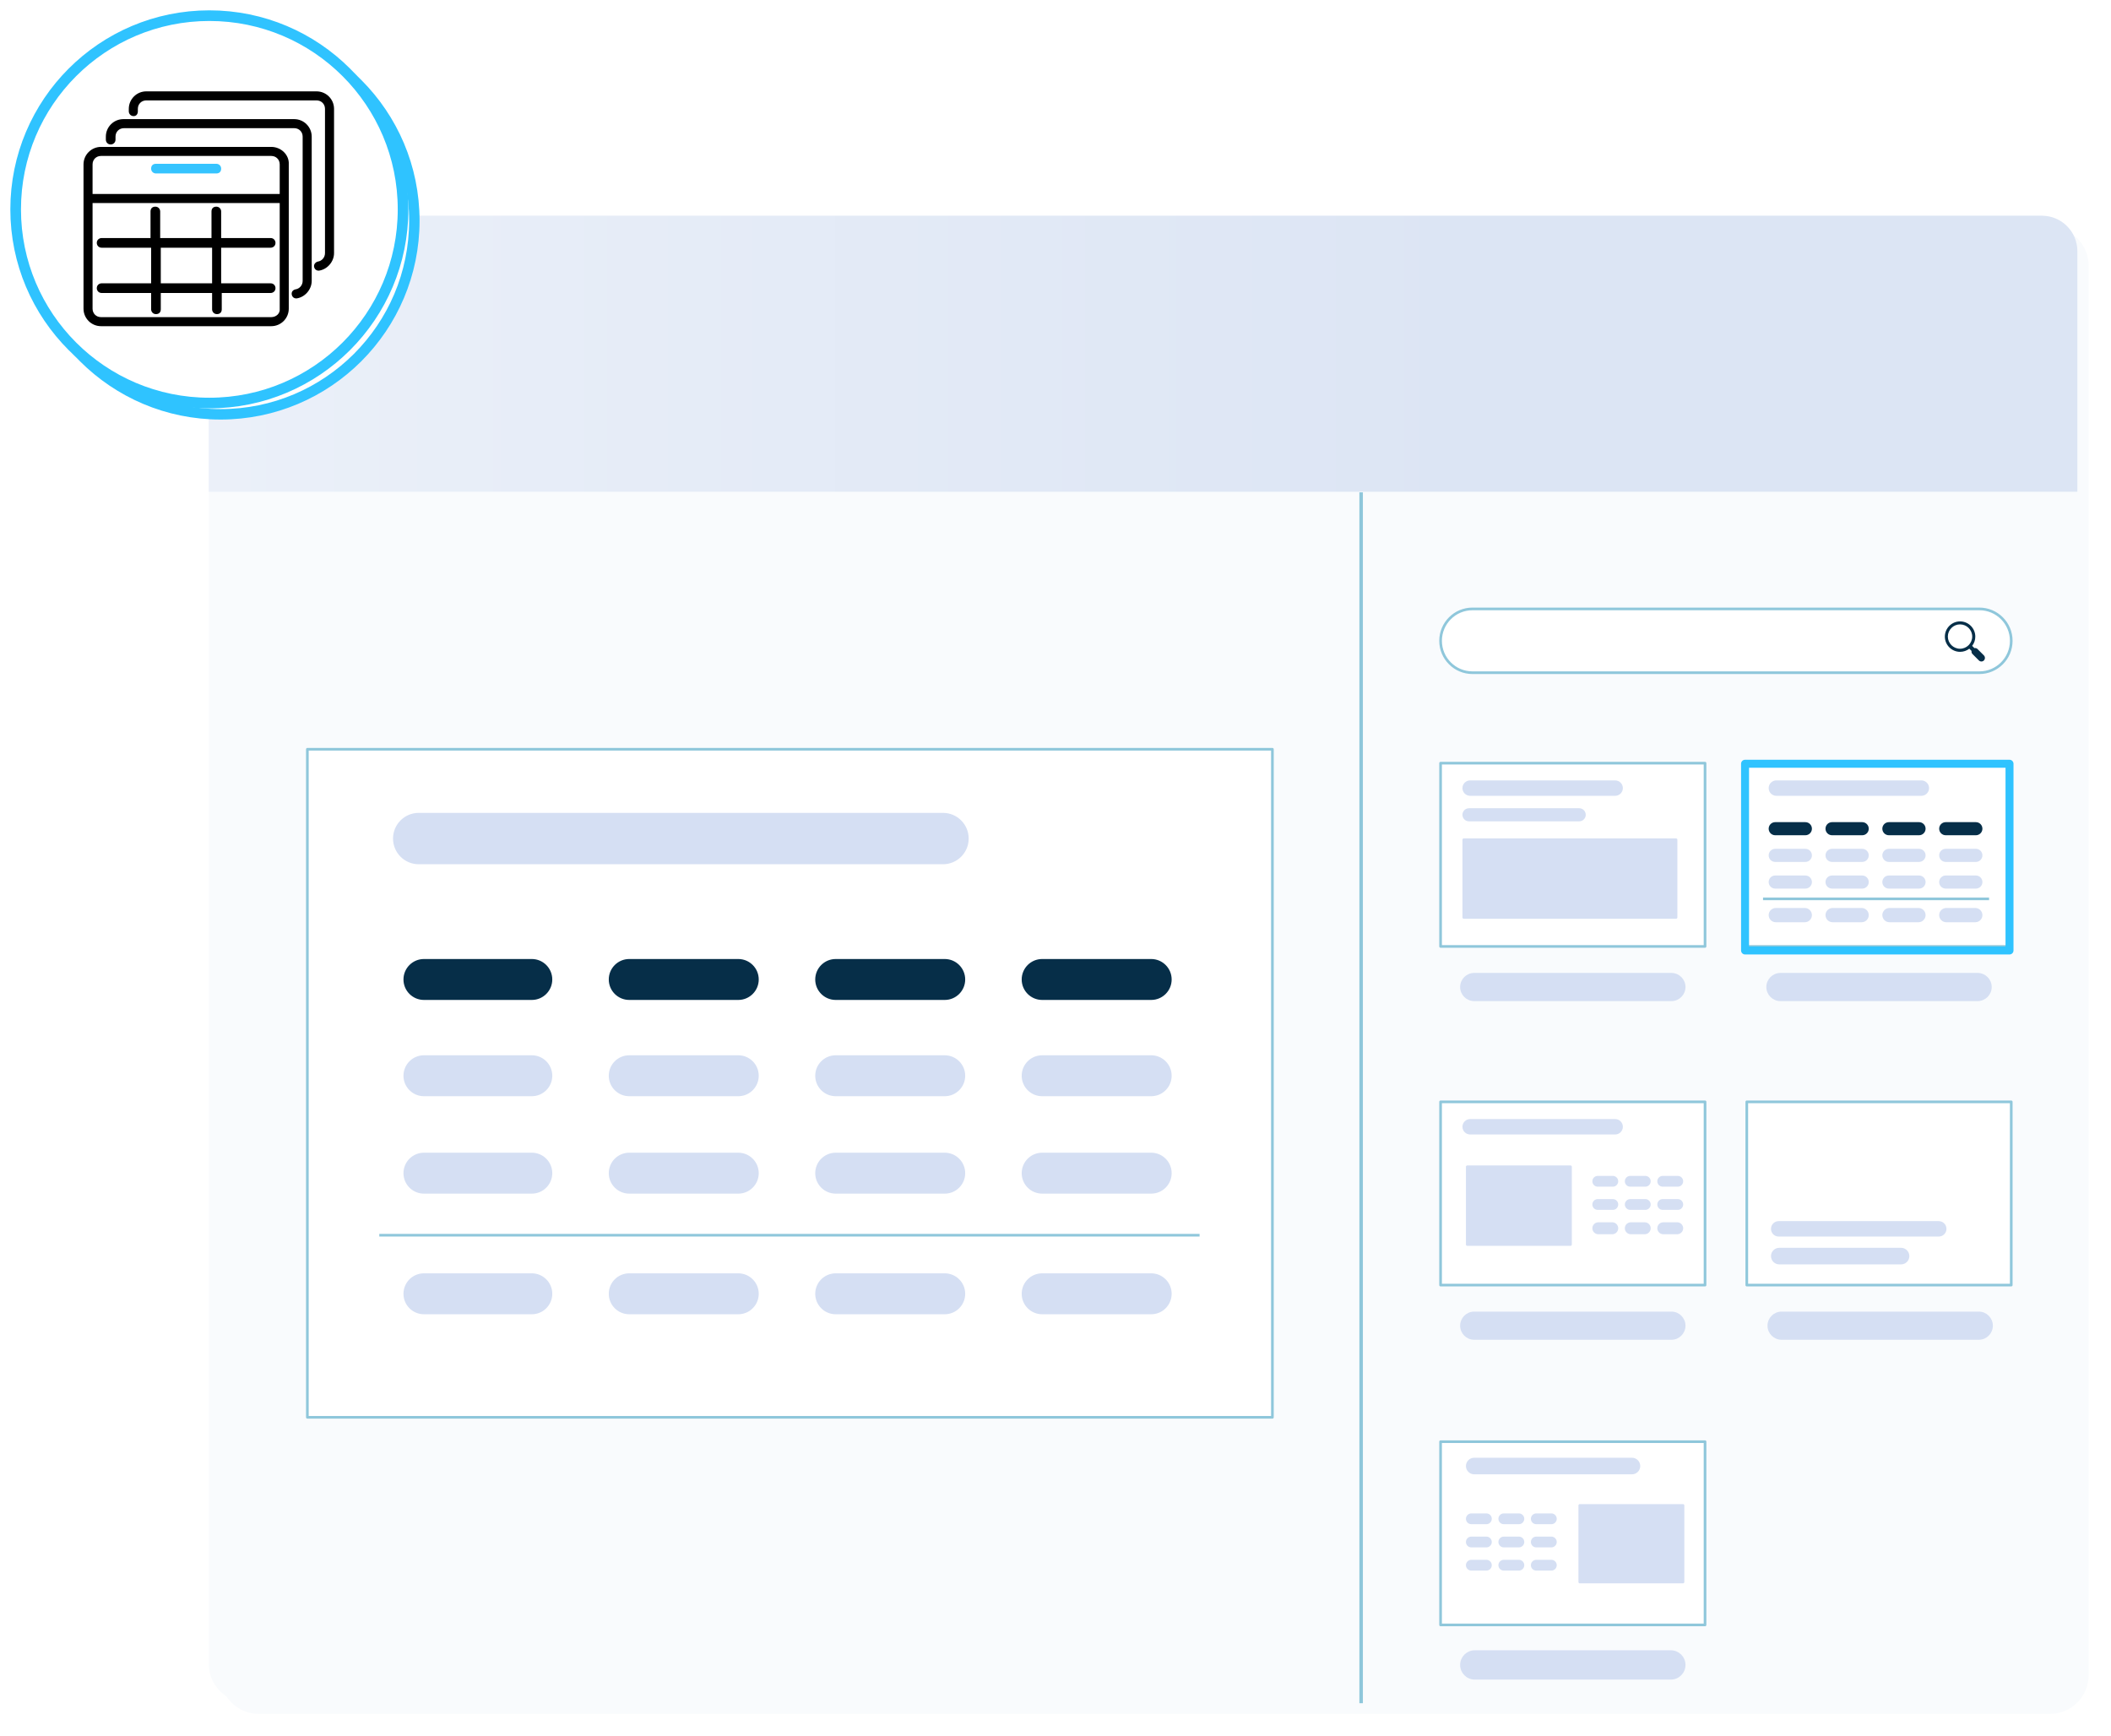 <svg width="1820" height="1497" xmlns="http://www.w3.org/2000/svg" xmlns:xlink="http://www.w3.org/1999/xlink" xml:space="preserve" overflow="hidden"><defs><filter id="fx0" x="-10%" y="-10%" width="120%" height="120%" filterUnits="userSpaceOnUse" primitiveUnits="userSpaceOnUse"><feComponentTransfer color-interpolation-filters="sRGB"><feFuncR type="discrete" tableValues="0.612 0.612"/><feFuncG type="discrete" tableValues="0.686 0.686"/><feFuncB type="discrete" tableValues="0.741 0.741"/><feFuncA type="linear" slope="0.4" intercept="0"/></feComponentTransfer><feGaussianBlur stdDeviation="6.111 6.111"/></filter><filter id="fx1" x="-10%" y="-10%" width="120%" height="120%" filterUnits="userSpaceOnUse" primitiveUnits="userSpaceOnUse"><feComponentTransfer color-interpolation-filters="sRGB"><feFuncR type="discrete" tableValues="0.612 0.612"/><feFuncG type="discrete" tableValues="0.686 0.686"/><feFuncB type="discrete" tableValues="0.741 0.741"/><feFuncA type="linear" slope="0.4" intercept="0"/></feComponentTransfer><feGaussianBlur stdDeviation="6.111 6.111"/></filter><clipPath id="clip2"><rect x="2313" y="560" width="1820" height="1497"/></clipPath><clipPath id="clip3"><rect x="-3" y="-3" width="1655" height="1329"/></clipPath><clipPath id="clip4"><rect x="0" y="0" width="1651" height="1322"/></clipPath><linearGradient x1="4104" y1="865" x2="2493" y2="865" gradientUnits="userSpaceOnUse" spreadMethod="reflect" id="fill5"><stop offset="0" stop-color="#DCE5F4"/><stop offset="0.33" stop-color="#DCE5F4"/><stop offset="1" stop-color="#EBF0F9"/></linearGradient><clipPath id="clip6"><rect x="3986" y="1092" width="43" height="43"/></clipPath><clipPath id="clip7"><rect x="3986" y="1092" width="43" height="43"/></clipPath><clipPath id="clip8"><rect x="3986" y="1092" width="43" height="43"/></clipPath><clipPath id="clip9"><path d="M2493.5 573.5C2401.27 573.5 2326.5 648.268 2326.5 740.5 2326.5 832.732 2401.27 907.5 2493.5 907.5 2585.73 907.5 2660.5 832.732 2660.5 740.5 2660.5 648.268 2585.73 573.5 2493.5 573.5ZM2313 560 4133 560 4133 2057 2313 2057Z" fill-rule="evenodd" clip-rule="evenodd"/></clipPath><clipPath id="clip10"><rect x="-3" y="-3" width="389" height="389"/></clipPath><clipPath id="clip11"><rect x="0" y="0" width="383" height="383"/></clipPath><clipPath id="clip12"><rect x="2384" y="632" width="218" height="217"/></clipPath><clipPath id="clip13"><rect x="2384" y="632" width="218" height="217"/></clipPath><clipPath id="clip14"><rect x="2384" y="632" width="218" height="217"/></clipPath></defs><g clip-path="url(#clip2)" transform="translate(-2313 -560)"><g clip-path="url(#clip3)" filter="url(#fx0)" transform="translate(2483 736)"><g clip-path="url(#clip4)"><path d="M19.723 53.144C19.723 34.686 34.686 19.723 53.144 19.723L1597.3 19.723C1615.76 19.723 1630.72 34.686 1630.72 53.144L1630.72 1268.3C1630.72 1286.76 1615.76 1301.72 1597.3 1301.72L53.144 1301.72C34.686 1301.72 19.723 1286.76 19.723 1268.3Z" fill="#F9FBFD" fill-rule="evenodd"/></g></g><path d="M2493 779.422C2493 760.963 2507.96 746 2526.42 746L4070.58 746C4089.04 746 4104 760.963 4104 779.422L4104 1994.58C4104 2013.04 4089.04 2028 4070.58 2028L2526.42 2028C2507.96 2028 2493 2013.04 2493 1994.58Z" fill="#F9FBFD" fill-rule="evenodd"/><path d="M2523.52 746 4073.48 746C4090.34 746 4104 759.663 4104 776.516L4104 984 2493 984 2493 776.516C2493 759.663 2506.66 746 2523.52 746Z" fill="url(#fill5)" fill-rule="evenodd"/><rect x="2578" y="1206" width="832" height="576" stroke="#8FC7DB" stroke-width="2.292" stroke-linejoin="round" stroke-miterlimit="10" fill="#FFFFFF"/><path d="M2653 1283C2653 1271.4 2662.4 1262 2674 1262L3126 1262C3137.6 1262 3147 1271.4 3147 1283L3147 1283C3147 1294.6 3137.6 1304 3126 1304L2674 1304C2662.4 1304 2653 1294.6 2653 1283Z" stroke="#D5DFF3" stroke-width="2.292" stroke-linejoin="round" stroke-miterlimit="10" fill="#D5DFF3" fill-rule="evenodd"/><path d="M3486.5 984.5 3486.5 2028.5" stroke="#8FC7DB" stroke-width="3.029" stroke-miterlimit="8" fill="none" fill-rule="evenodd"/><rect x="3555" y="1218" width="228" height="158" stroke="#8FC7DB" stroke-width="2.292" stroke-linejoin="round" stroke-miterlimit="10" fill="#FFFFFF"/><path d="M3575 1239.5C3575 1236.46 3577.46 1234 3580.5 1234L3705.5 1234C3708.54 1234 3711 1236.46 3711 1239.5L3711 1239.5C3711 1242.54 3708.54 1245 3705.5 1245L3580.5 1245C3577.46 1245 3575 1242.54 3575 1239.5Z" stroke="#D5DFF3" stroke-width="2.292" stroke-linejoin="round" stroke-miterlimit="10" fill="#D5DFF3" fill-rule="evenodd"/><rect x="3819" y="1218" width="228" height="158" stroke="#8FC7DB" stroke-width="2.292" stroke-linejoin="round" stroke-miterlimit="10" fill="#FFFFFF"/><path d="M3839 1239.5C3839 1236.46 3841.46 1234 3844.5 1234L3969.5 1234C3972.54 1234 3975 1236.46 3975 1239.5L3975 1239.5C3975 1242.54 3972.54 1245 3969.5 1245L3844.5 1245C3841.46 1245 3839 1242.54 3839 1239.5Z" stroke="#D5DFF3" stroke-width="2.292" stroke-linejoin="round" stroke-miterlimit="10" fill="#D5DFF3" fill-rule="evenodd"/><path d="M3573 1411C3573 1404.93 3577.92 1400 3584 1400L3754 1400C3760.08 1400 3765 1404.93 3765 1411L3765 1411C3765 1417.08 3760.08 1422 3754 1422L3584 1422C3577.92 1422 3573 1417.08 3573 1411Z" stroke="#D5DFF3" stroke-width="2.292" stroke-linejoin="round" stroke-miterlimit="10" fill="#D5DFF3" fill-rule="evenodd"/><path d="M3837 1411C3837 1404.93 3841.92 1400 3848 1400L4018 1400C4024.08 1400 4029 1404.93 4029 1411L4029 1411C4029 1417.08 4024.08 1422 4018 1422L3848 1422C3841.92 1422 3837 1417.08 3837 1411Z" stroke="#D5DFF3" stroke-width="2.292" stroke-linejoin="round" stroke-miterlimit="10" fill="#D5DFF3" fill-rule="evenodd"/><rect x="3555" y="1510" width="228" height="158" stroke="#8FC7DB" stroke-width="2.292" stroke-linejoin="round" stroke-miterlimit="10" fill="#FFFFFF"/><path d="M3575 1531.5C3575 1528.46 3577.46 1526 3580.5 1526L3705.5 1526C3708.54 1526 3711 1528.46 3711 1531.5L3711 1531.5C3711 1534.54 3708.54 1537 3705.5 1537L3580.5 1537C3577.46 1537 3575 1534.54 3575 1531.5Z" stroke="#D5DFF3" stroke-width="2.292" stroke-linejoin="round" stroke-miterlimit="10" fill="#D5DFF3" fill-rule="evenodd"/><path d="M3573 1703C3573 1696.92 3577.92 1692 3584 1692L3754 1692C3760.08 1692 3765 1696.92 3765 1703L3765 1703C3765 1709.07 3760.08 1714 3754 1714L3584 1714C3577.92 1714 3573 1709.07 3573 1703Z" stroke="#D5DFF3" stroke-width="2.292" stroke-linejoin="round" stroke-miterlimit="10" fill="#D5DFF3" fill-rule="evenodd"/><path d="M3573 1995.5C3573 1989.15 3578.15 1984 3584.5 1984L3753.5 1984C3759.85 1984 3765 1989.15 3765 1995.5L3765 1995.5C3765 2001.85 3759.85 2007 3753.5 2007L3584.5 2007C3578.15 2007 3573 2001.85 3573 1995.5Z" stroke="#D5DFF3" stroke-width="2.292" stroke-linejoin="round" stroke-miterlimit="10" fill="#D5DFF3" fill-rule="evenodd"/><rect x="3819" y="1510" width="228" height="158" stroke="#8FC7DB" stroke-width="2.292" stroke-linejoin="round" stroke-miterlimit="10" fill="#FFFFFF"/><path d="M3841 1643C3841 1639.69 3843.69 1637 3847 1637L3952 1637C3955.31 1637 3958 1639.69 3958 1643L3958 1643C3958 1646.31 3955.31 1649 3952 1649L3847 1649C3843.69 1649 3841 1646.31 3841 1643Z" stroke="#D5DFF3" stroke-width="2.292" stroke-linejoin="round" stroke-miterlimit="10" fill="#D5DFF3" fill-rule="evenodd"/><path d="M3841 1619.5C3841 1616.46 3843.46 1614 3846.5 1614L3984.5 1614C3987.54 1614 3990 1616.46 3990 1619.5L3990 1619.5C3990 1622.54 3987.54 1625 3984.5 1625L3846.5 1625C3843.46 1625 3841 1622.54 3841 1619.5Z" stroke="#D5DFF3" stroke-width="2.292" stroke-linejoin="round" stroke-miterlimit="10" fill="#D5DFF3" fill-rule="evenodd"/><path d="M3838 1703C3838 1696.92 3842.92 1692 3849 1692L4019 1692C4025.08 1692 4030 1696.92 4030 1703L4030 1703C4030 1709.07 4025.08 1714 4019 1714L3849 1714C3842.92 1714 3838 1709.07 3838 1703Z" stroke="#D5DFF3" stroke-width="2.292" stroke-linejoin="round" stroke-miterlimit="10" fill="#D5DFF3" fill-rule="evenodd"/><path d="M3555 1112.5C3555 1097.31 3567.31 1085 3582.5 1085L4019.5 1085C4034.69 1085 4047 1097.31 4047 1112.5L4047 1112.5C4047 1127.69 4034.69 1140 4019.5 1140L3582.5 1140C3567.31 1140 3555 1127.69 3555 1112.5Z" stroke="#8FC7DB" stroke-width="2.292" stroke-linejoin="round" stroke-miterlimit="10" fill="#FFFFFF" fill-rule="evenodd"/><rect x="3817.5" y="1218.5" width="228" height="161" stroke="#2FC3FF" stroke-width="6.875" stroke-linejoin="round" stroke-miterlimit="10" fill="none"/><g clip-path="url(#clip6)"><g clip-path="url(#clip7)"><g clip-path="url(#clip8)"><path d="M4023.41 1125.08 4017.94 1119.61C4017.19 1118.86 4016.19 1118.6 4015.23 1118.78L4013.3 1116.85C4015.01 1114.66 4016.01 1111.86 4016.01 1108.89 4016.01 1101.67 4010.11 1095.76 4002.89 1095.76 3995.67 1095.76 3989.76 1101.67 3989.76 1108.89 3989.76 1116.11 3995.67 1122.01 4002.89 1122.01 4005.86 1122.01 4008.62 1121.01 4010.85 1119.3L4012.78 1121.23C4012.6 1122.19 4012.86 1123.19 4013.61 1123.94L4019.08 1129.41C4019.69 1130.02 4020.48 1130.33 4021.26 1130.33 4022.05 1130.33 4022.84 1130.02 4023.45 1129.41 4024.59 1128.18 4024.59 1126.26 4023.41 1125.08ZM4002.84 1119.34C3997.07 1119.34 3992.34 1114.62 3992.34 1108.84 3992.34 1103.07 3997.07 1098.34 4002.84 1098.34 4008.62 1098.34 4013.34 1103.07 4013.34 1108.84 4013.34 1114.62 4008.62 1119.34 4002.84 1119.34Z" fill="#062E48"/></g></g></g><rect x="3555" y="1803" width="228" height="158" stroke="#8FC7DB" stroke-width="2.292" stroke-linejoin="round" stroke-miterlimit="10" fill="#FFFFFF"/><path d="M3578 1824C3578 1820.69 3580.69 1818 3584 1818L3720 1818C3723.31 1818 3726 1820.69 3726 1824L3726 1824C3726 1827.31 3723.31 1830 3720 1830L3584 1830C3580.69 1830 3578 1827.31 3578 1824Z" stroke="#D5DFF3" stroke-width="2.292" stroke-linejoin="round" stroke-miterlimit="10" fill="#D5DFF3" fill-rule="evenodd"/><g clip-path="url(#clip9)"><g clip-path="url(#clip10)" filter="url(#fx1)" transform="translate(2312 559)"><g clip-path="url(#clip11)"><path d="M24.223 191.223C24.223 98.991 98.991 24.223 191.223 24.223 283.454 24.223 358.223 98.991 358.223 191.223 358.223 283.454 283.454 358.223 191.223 358.223 98.991 358.223 24.223 283.454 24.223 191.223Z" stroke="#2FC3FF" stroke-width="9" stroke-linejoin="round" stroke-miterlimit="10" fill="#FFFFFF" fill-rule="evenodd"/></g></g></g><path d="M2326.5 740.5C2326.5 648.268 2401.27 573.5 2493.5 573.5 2585.73 573.5 2660.5 648.268 2660.5 740.5 2660.5 832.732 2585.73 907.5 2493.5 907.5 2401.27 907.5 2326.5 832.732 2326.5 740.5Z" stroke="#2FC3FF" stroke-width="9.167" stroke-linejoin="round" stroke-miterlimit="10" fill="#FFFFFF" fill-rule="evenodd"/><path d="M3575 1262.5C3575 1260.01 3577.01 1258 3579.5 1258L3674.5 1258C3676.99 1258 3679 1260.01 3679 1262.5L3679 1262.5C3679 1264.99 3676.99 1267 3674.5 1267L3579.5 1267C3577.01 1267 3575 1264.99 3575 1262.5Z" stroke="#D5DFF3" stroke-width="2.292" stroke-linejoin="round" stroke-miterlimit="10" fill="#D5DFF3" fill-rule="evenodd"/><rect x="3575" y="1284" width="183" height="67" stroke="#D5DFF3" stroke-width="2.292" stroke-linejoin="round" stroke-miterlimit="10" fill="#D5DFF3"/><path d="M3839 1274.5C3839 1272.01 3841.01 1270 3843.5 1270L3869.5 1270C3871.99 1270 3874 1272.01 3874 1274.5L3874 1274.5C3874 1276.99 3871.99 1279 3869.5 1279L3843.5 1279C3841.01 1279 3839 1276.99 3839 1274.5Z" stroke="#062E48" stroke-width="2.292" stroke-linejoin="round" stroke-miterlimit="10" fill="#062E48" fill-rule="evenodd"/><path d="M3888 1274.5C3888 1272.01 3890.01 1270 3892.5 1270L3918.5 1270C3920.99 1270 3923 1272.01 3923 1274.5L3923 1274.5C3923 1276.99 3920.99 1279 3918.5 1279L3892.5 1279C3890.01 1279 3888 1276.99 3888 1274.5Z" stroke="#062E48" stroke-width="2.292" stroke-linejoin="round" stroke-miterlimit="10" fill="#062E48" fill-rule="evenodd"/><path d="M3937 1274.5C3937 1272.01 3939.01 1270 3941.5 1270L3967.5 1270C3969.99 1270 3972 1272.01 3972 1274.5L3972 1274.5C3972 1276.99 3969.99 1279 3967.5 1279L3941.5 1279C3939.01 1279 3937 1276.99 3937 1274.5Z" stroke="#062E48" stroke-width="2.292" stroke-linejoin="round" stroke-miterlimit="10" fill="#062E48" fill-rule="evenodd"/><path d="M3986 1274.5C3986 1272.01 3988.01 1270 3990.5 1270L4016.5 1270C4018.99 1270 4021 1272.01 4021 1274.5L4021 1274.5C4021 1276.99 4018.99 1279 4016.5 1279L3990.5 1279C3988.01 1279 3986 1276.99 3986 1274.5Z" stroke="#062E48" stroke-width="2.292" stroke-linejoin="round" stroke-miterlimit="10" fill="#062E48" fill-rule="evenodd"/><path d="M3839 1297.5C3839 1295.01 3841.01 1293 3843.5 1293L3869.5 1293C3871.99 1293 3874 1295.01 3874 1297.5L3874 1297.5C3874 1299.99 3871.99 1302 3869.5 1302L3843.5 1302C3841.01 1302 3839 1299.99 3839 1297.5Z" stroke="#D5DFF3" stroke-width="2.292" stroke-linejoin="round" stroke-miterlimit="10" fill="#D5DFF3" fill-rule="evenodd"/><path d="M3888 1297.5C3888 1295.01 3890.01 1293 3892.5 1293L3918.5 1293C3920.99 1293 3923 1295.01 3923 1297.5L3923 1297.5C3923 1299.99 3920.99 1302 3918.5 1302L3892.5 1302C3890.01 1302 3888 1299.99 3888 1297.5Z" stroke="#D5DFF3" stroke-width="2.292" stroke-linejoin="round" stroke-miterlimit="10" fill="#D5DFF3" fill-rule="evenodd"/><path d="M3937 1297.5C3937 1295.01 3939.01 1293 3941.5 1293L3967.5 1293C3969.99 1293 3972 1295.01 3972 1297.5L3972 1297.5C3972 1299.99 3969.99 1302 3967.5 1302L3941.5 1302C3939.01 1302 3937 1299.99 3937 1297.5Z" stroke="#D5DFF3" stroke-width="2.292" stroke-linejoin="round" stroke-miterlimit="10" fill="#D5DFF3" fill-rule="evenodd"/><path d="M3986 1297.5C3986 1295.01 3988.01 1293 3990.5 1293L4016.5 1293C4018.99 1293 4021 1295.01 4021 1297.5L4021 1297.5C4021 1299.99 4018.99 1302 4016.5 1302L3990.5 1302C3988.01 1302 3986 1299.99 3986 1297.5Z" stroke="#D5DFF3" stroke-width="2.292" stroke-linejoin="round" stroke-miterlimit="10" fill="#D5DFF3" fill-rule="evenodd"/><path d="M3839 1320.5C3839 1318.01 3841.01 1316 3843.5 1316L3869.5 1316C3871.99 1316 3874 1318.01 3874 1320.5L3874 1320.5C3874 1322.99 3871.99 1325 3869.5 1325L3843.5 1325C3841.01 1325 3839 1322.99 3839 1320.5Z" stroke="#D5DFF3" stroke-width="2.292" stroke-linejoin="round" stroke-miterlimit="10" fill="#D5DFF3" fill-rule="evenodd"/><path d="M3888 1320.5C3888 1318.01 3890.01 1316 3892.5 1316L3918.5 1316C3920.99 1316 3923 1318.01 3923 1320.5L3923 1320.5C3923 1322.99 3920.99 1325 3918.5 1325L3892.5 1325C3890.01 1325 3888 1322.99 3888 1320.5Z" stroke="#D5DFF3" stroke-width="2.292" stroke-linejoin="round" stroke-miterlimit="10" fill="#D5DFF3" fill-rule="evenodd"/><path d="M3937 1320.5C3937 1318.01 3939.01 1316 3941.5 1316L3967.5 1316C3969.99 1316 3972 1318.01 3972 1320.5L3972 1320.5C3972 1322.99 3969.99 1325 3967.5 1325L3941.5 1325C3939.01 1325 3937 1322.99 3937 1320.5Z" stroke="#D5DFF3" stroke-width="2.292" stroke-linejoin="round" stroke-miterlimit="10" fill="#D5DFF3" fill-rule="evenodd"/><path d="M3986 1320.5C3986 1318.01 3988.01 1316 3990.5 1316L4016.5 1316C4018.99 1316 4021 1318.01 4021 1320.5L4021 1320.5C4021 1322.99 4018.99 1325 4016.5 1325L3990.5 1325C3988.01 1325 3986 1322.99 3986 1320.5Z" stroke="#D5DFF3" stroke-width="2.292" stroke-linejoin="round" stroke-miterlimit="10" fill="#D5DFF3" fill-rule="evenodd"/><path d="M3839 1349C3839 1346.24 3841.24 1344 3844 1344L3869 1344C3871.76 1344 3874 1346.24 3874 1349L3874 1349C3874 1351.76 3871.76 1354 3869 1354L3844 1354C3841.24 1354 3839 1351.76 3839 1349Z" stroke="#D5DFF3" stroke-width="2.292" stroke-linejoin="round" stroke-miterlimit="10" fill="#D5DFF3" fill-rule="evenodd"/><path d="M3888 1349C3888 1346.24 3890.24 1344 3893 1344L3918 1344C3920.76 1344 3923 1346.24 3923 1349L3923 1349C3923 1351.76 3920.76 1354 3918 1354L3893 1354C3890.24 1354 3888 1351.76 3888 1349Z" stroke="#D5DFF3" stroke-width="2.292" stroke-linejoin="round" stroke-miterlimit="10" fill="#D5DFF3" fill-rule="evenodd"/><path d="M3937 1349C3937 1346.24 3939.24 1344 3942 1344L3967 1344C3969.76 1344 3972 1346.24 3972 1349L3972 1349C3972 1351.76 3969.76 1354 3967 1354L3942 1354C3939.24 1354 3937 1351.76 3937 1349Z" stroke="#D5DFF3" stroke-width="2.292" stroke-linejoin="round" stroke-miterlimit="10" fill="#D5DFF3" fill-rule="evenodd"/><path d="M3986 1349C3986 1346.24 3988.24 1344 3991 1344L4016 1344C4018.76 1344 4021 1346.24 4021 1349L4021 1349C4021 1351.76 4018.76 1354 4016 1354L3991 1354C3988.24 1354 3986 1351.76 3986 1349Z" stroke="#D5DFF3" stroke-width="2.292" stroke-linejoin="round" stroke-miterlimit="10" fill="#D5DFF3" fill-rule="evenodd"/><path d="M3833 1335 4027.88 1335" stroke="#8FC7DB" stroke-width="2.292" stroke-linejoin="round" stroke-miterlimit="10" fill="#FFFFFF" fill-rule="evenodd"/><path d="M2662 1404.5C2662 1395.39 2669.39 1388 2678.5 1388L2771.5 1388C2780.61 1388 2788 1395.39 2788 1404.5L2788 1404.5C2788 1413.61 2780.61 1421 2771.5 1421L2678.5 1421C2669.39 1421 2662 1413.61 2662 1404.5Z" stroke="#062E48" stroke-width="2.292" stroke-linejoin="round" stroke-miterlimit="10" fill="#062E48" fill-rule="evenodd"/><path d="M2839 1404.5C2839 1395.39 2846.39 1388 2855.5 1388L2949.5 1388C2958.61 1388 2966 1395.39 2966 1404.5L2966 1404.5C2966 1413.61 2958.61 1421 2949.5 1421L2855.5 1421C2846.39 1421 2839 1413.61 2839 1404.5Z" stroke="#062E48" stroke-width="2.292" stroke-linejoin="round" stroke-miterlimit="10" fill="#062E48" fill-rule="evenodd"/><path d="M3017 1404.5C3017 1395.39 3024.39 1388 3033.5 1388L3127.5 1388C3136.61 1388 3144 1395.39 3144 1404.5L3144 1404.5C3144 1413.61 3136.61 1421 3127.5 1421L3033.5 1421C3024.39 1421 3017 1413.61 3017 1404.5Z" stroke="#062E48" stroke-width="2.292" stroke-linejoin="round" stroke-miterlimit="10" fill="#062E48" fill-rule="evenodd"/><path d="M3195 1404.5C3195 1395.39 3202.39 1388 3211.5 1388L3305.5 1388C3314.61 1388 3322 1395.39 3322 1404.5L3322 1404.5C3322 1413.61 3314.61 1421 3305.5 1421L3211.5 1421C3202.39 1421 3195 1413.61 3195 1404.5Z" stroke="#062E48" stroke-width="2.292" stroke-linejoin="round" stroke-miterlimit="10" fill="#062E48" fill-rule="evenodd"/><path d="M2662 1487.5C2662 1478.39 2669.39 1471 2678.5 1471L2771.5 1471C2780.61 1471 2788 1478.39 2788 1487.5L2788 1487.5C2788 1496.61 2780.61 1504 2771.5 1504L2678.5 1504C2669.39 1504 2662 1496.61 2662 1487.5Z" stroke="#D5DFF3" stroke-width="2.292" stroke-linejoin="round" stroke-miterlimit="10" fill="#D5DFF3" fill-rule="evenodd"/><path d="M2839 1487.5C2839 1478.39 2846.39 1471 2855.5 1471L2949.5 1471C2958.61 1471 2966 1478.39 2966 1487.5L2966 1487.5C2966 1496.61 2958.61 1504 2949.5 1504L2855.5 1504C2846.39 1504 2839 1496.61 2839 1487.5Z" stroke="#D5DFF3" stroke-width="2.292" stroke-linejoin="round" stroke-miterlimit="10" fill="#D5DFF3" fill-rule="evenodd"/><path d="M3017 1487.5C3017 1478.39 3024.39 1471 3033.5 1471L3127.5 1471C3136.61 1471 3144 1478.39 3144 1487.5L3144 1487.5C3144 1496.61 3136.61 1504 3127.5 1504L3033.5 1504C3024.39 1504 3017 1496.61 3017 1487.5Z" stroke="#D5DFF3" stroke-width="2.292" stroke-linejoin="round" stroke-miterlimit="10" fill="#D5DFF3" fill-rule="evenodd"/><path d="M3195 1487.5C3195 1478.39 3202.39 1471 3211.5 1471L3305.5 1471C3314.61 1471 3322 1478.39 3322 1487.5L3322 1487.5C3322 1496.61 3314.61 1504 3305.5 1504L3211.5 1504C3202.39 1504 3195 1496.61 3195 1487.5Z" stroke="#D5DFF3" stroke-width="2.292" stroke-linejoin="round" stroke-miterlimit="10" fill="#D5DFF3" fill-rule="evenodd"/><path d="M2662 1571.5C2662 1562.39 2669.39 1555 2678.5 1555L2771.5 1555C2780.61 1555 2788 1562.39 2788 1571.5L2788 1571.5C2788 1580.61 2780.61 1588 2771.5 1588L2678.5 1588C2669.39 1588 2662 1580.61 2662 1571.5Z" stroke="#D5DFF3" stroke-width="2.292" stroke-linejoin="round" stroke-miterlimit="10" fill="#D5DFF3" fill-rule="evenodd"/><path d="M2839 1571.5C2839 1562.39 2846.39 1555 2855.5 1555L2949.5 1555C2958.61 1555 2966 1562.39 2966 1571.5L2966 1571.5C2966 1580.61 2958.61 1588 2949.5 1588L2855.5 1588C2846.39 1588 2839 1580.61 2839 1571.5Z" stroke="#D5DFF3" stroke-width="2.292" stroke-linejoin="round" stroke-miterlimit="10" fill="#D5DFF3" fill-rule="evenodd"/><path d="M3017 1571.5C3017 1562.39 3024.39 1555 3033.5 1555L3127.5 1555C3136.61 1555 3144 1562.39 3144 1571.5L3144 1571.5C3144 1580.61 3136.61 1588 3127.5 1588L3033.5 1588C3024.39 1588 3017 1580.61 3017 1571.5Z" stroke="#D5DFF3" stroke-width="2.292" stroke-linejoin="round" stroke-miterlimit="10" fill="#D5DFF3" fill-rule="evenodd"/><path d="M3195 1571.5C3195 1562.39 3202.39 1555 3211.5 1555L3305.5 1555C3314.61 1555 3322 1562.39 3322 1571.5L3322 1571.5C3322 1580.61 3314.61 1588 3305.5 1588L3211.5 1588C3202.39 1588 3195 1580.61 3195 1571.5Z" stroke="#D5DFF3" stroke-width="2.292" stroke-linejoin="round" stroke-miterlimit="10" fill="#D5DFF3" fill-rule="evenodd"/><path d="M2662 1675.5C2662 1666.39 2669.39 1659 2678.5 1659L2771.5 1659C2780.61 1659 2788 1666.39 2788 1675.5L2788 1675.5C2788 1684.61 2780.61 1692 2771.5 1692L2678.5 1692C2669.39 1692 2662 1684.61 2662 1675.5Z" stroke="#D5DFF3" stroke-width="2.292" stroke-linejoin="round" stroke-miterlimit="10" fill="#D5DFF3" fill-rule="evenodd"/><path d="M2839 1675.5C2839 1666.39 2846.39 1659 2855.5 1659L2949.5 1659C2958.61 1659 2966 1666.39 2966 1675.5L2966 1675.5C2966 1684.61 2958.61 1692 2949.5 1692L2855.5 1692C2846.39 1692 2839 1684.61 2839 1675.5Z" stroke="#D5DFF3" stroke-width="2.292" stroke-linejoin="round" stroke-miterlimit="10" fill="#D5DFF3" fill-rule="evenodd"/><path d="M3017 1675.5C3017 1666.39 3024.39 1659 3033.5 1659L3127.5 1659C3136.61 1659 3144 1666.39 3144 1675.5L3144 1675.5C3144 1684.61 3136.61 1692 3127.5 1692L3033.5 1692C3024.39 1692 3017 1684.61 3017 1675.5Z" stroke="#D5DFF3" stroke-width="2.292" stroke-linejoin="round" stroke-miterlimit="10" fill="#D5DFF3" fill-rule="evenodd"/><path d="M3195 1675.5C3195 1666.39 3202.39 1659 3211.5 1659L3305.5 1659C3314.61 1659 3322 1666.39 3322 1675.5L3322 1675.5C3322 1684.61 3314.61 1692 3305.5 1692L3211.5 1692C3202.39 1692 3195 1684.61 3195 1675.5Z" stroke="#D5DFF3" stroke-width="2.292" stroke-linejoin="round" stroke-miterlimit="10" fill="#D5DFF3" fill-rule="evenodd"/><path d="M2640 1625 3347.22 1625" stroke="#8FC7DB" stroke-width="2.292" stroke-linejoin="round" stroke-miterlimit="10" fill="#FFFFFF" fill-rule="evenodd"/><rect x="3578" y="1566" width="89" height="67" stroke="#D5DFF3" stroke-width="2.292" stroke-linejoin="round" stroke-miterlimit="10" fill="#D5DFF3"/><path d="M3687 1578.5C3687 1576.57 3688.57 1575 3690.5 1575L3703.5 1575C3705.43 1575 3707 1576.57 3707 1578.5L3707 1578.5C3707 1580.43 3705.43 1582 3703.5 1582L3690.5 1582C3688.57 1582 3687 1580.43 3687 1578.5Z" stroke="#D5DFF3" stroke-width="2.292" stroke-linejoin="round" stroke-miterlimit="10" fill="#D5DFF3" fill-rule="evenodd"/><path d="M3715 1578.5C3715 1576.57 3716.57 1575 3718.5 1575L3731.5 1575C3733.43 1575 3735 1576.57 3735 1578.5L3735 1578.5C3735 1580.43 3733.43 1582 3731.5 1582L3718.5 1582C3716.57 1582 3715 1580.43 3715 1578.5Z" stroke="#D5DFF3" stroke-width="2.292" stroke-linejoin="round" stroke-miterlimit="10" fill="#D5DFF3" fill-rule="evenodd"/><path d="M3743 1578.5C3743 1576.57 3744.57 1575 3746.5 1575L3759.5 1575C3761.43 1575 3763 1576.57 3763 1578.5L3763 1578.5C3763 1580.43 3761.43 1582 3759.5 1582L3746.5 1582C3744.57 1582 3743 1580.43 3743 1578.5Z" stroke="#D5DFF3" stroke-width="2.292" stroke-linejoin="round" stroke-miterlimit="10" fill="#D5DFF3" fill-rule="evenodd"/><path d="M3687 1598.5C3687 1596.57 3688.57 1595 3690.5 1595L3703.5 1595C3705.43 1595 3707 1596.57 3707 1598.5L3707 1598.5C3707 1600.43 3705.43 1602 3703.5 1602L3690.5 1602C3688.57 1602 3687 1600.43 3687 1598.5Z" stroke="#D5DFF3" stroke-width="2.292" stroke-linejoin="round" stroke-miterlimit="10" fill="#D5DFF3" fill-rule="evenodd"/><path d="M3715 1598.5C3715 1596.57 3716.57 1595 3718.5 1595L3731.5 1595C3733.43 1595 3735 1596.57 3735 1598.5L3735 1598.5C3735 1600.43 3733.43 1602 3731.5 1602L3718.5 1602C3716.57 1602 3715 1600.43 3715 1598.5Z" stroke="#D5DFF3" stroke-width="2.292" stroke-linejoin="round" stroke-miterlimit="10" fill="#D5DFF3" fill-rule="evenodd"/><path d="M3743 1598.5C3743 1596.57 3744.57 1595 3746.5 1595L3759.5 1595C3761.43 1595 3763 1596.57 3763 1598.5L3763 1598.5C3763 1600.43 3761.43 1602 3759.5 1602L3746.5 1602C3744.57 1602 3743 1600.43 3743 1598.5Z" stroke="#D5DFF3" stroke-width="2.292" stroke-linejoin="round" stroke-miterlimit="10" fill="#D5DFF3" fill-rule="evenodd"/><path d="M3687 1619C3687 1616.79 3688.79 1615 3691 1615L3703 1615C3705.21 1615 3707 1616.79 3707 1619L3707 1619C3707 1621.21 3705.21 1623 3703 1623L3691 1623C3688.79 1623 3687 1621.21 3687 1619Z" stroke="#D5DFF3" stroke-width="2.292" stroke-linejoin="round" stroke-miterlimit="10" fill="#D5DFF3" fill-rule="evenodd"/><path d="M3715 1619C3715 1616.79 3716.79 1615 3719 1615L3731 1615C3733.21 1615 3735 1616.79 3735 1619L3735 1619C3735 1621.21 3733.21 1623 3731 1623L3719 1623C3716.79 1623 3715 1621.21 3715 1619Z" stroke="#D5DFF3" stroke-width="2.292" stroke-linejoin="round" stroke-miterlimit="10" fill="#D5DFF3" fill-rule="evenodd"/><path d="M3743 1619C3743 1616.79 3744.79 1615 3747 1615L3759 1615C3761.21 1615 3763 1616.79 3763 1619L3763 1619C3763 1621.21 3761.21 1623 3759 1623L3747 1623C3744.79 1623 3743 1621.21 3743 1619Z" stroke="#D5DFF3" stroke-width="2.292" stroke-linejoin="round" stroke-miterlimit="10" fill="#D5DFF3" fill-rule="evenodd"/><rect x="3675" y="1858" width="89" height="66" stroke="#D5DFF3" stroke-width="2.292" stroke-linejoin="round" stroke-miterlimit="10" fill="#D5DFF3"/><path d="M3578 1869.5C3578 1867.57 3579.57 1866 3581.5 1866L3594.5 1866C3596.43 1866 3598 1867.57 3598 1869.5L3598 1869.5C3598 1871.43 3596.43 1873 3594.5 1873L3581.5 1873C3579.57 1873 3578 1871.43 3578 1869.5Z" stroke="#D5DFF3" stroke-width="2.292" stroke-linejoin="round" stroke-miterlimit="10" fill="#D5DFF3" fill-rule="evenodd"/><path d="M3606 1869.5C3606 1867.57 3607.57 1866 3609.5 1866L3622.5 1866C3624.43 1866 3626 1867.57 3626 1869.5L3626 1869.5C3626 1871.43 3624.43 1873 3622.5 1873L3609.5 1873C3607.57 1873 3606 1871.43 3606 1869.5Z" stroke="#D5DFF3" stroke-width="2.292" stroke-linejoin="round" stroke-miterlimit="10" fill="#D5DFF3" fill-rule="evenodd"/><path d="M3634 1869.5C3634 1867.57 3635.57 1866 3637.5 1866L3650.5 1866C3652.43 1866 3654 1867.57 3654 1869.5L3654 1869.5C3654 1871.43 3652.43 1873 3650.5 1873L3637.5 1873C3635.57 1873 3634 1871.43 3634 1869.5Z" stroke="#D5DFF3" stroke-width="2.292" stroke-linejoin="round" stroke-miterlimit="10" fill="#D5DFF3" fill-rule="evenodd"/><path d="M3578 1889.5C3578 1887.57 3579.57 1886 3581.5 1886L3594.5 1886C3596.43 1886 3598 1887.57 3598 1889.5L3598 1889.5C3598 1891.43 3596.43 1893 3594.5 1893L3581.5 1893C3579.57 1893 3578 1891.43 3578 1889.5Z" stroke="#D5DFF3" stroke-width="2.292" stroke-linejoin="round" stroke-miterlimit="10" fill="#D5DFF3" fill-rule="evenodd"/><path d="M3606 1889.5C3606 1887.57 3607.57 1886 3609.5 1886L3622.5 1886C3624.43 1886 3626 1887.57 3626 1889.5L3626 1889.5C3626 1891.43 3624.43 1893 3622.5 1893L3609.5 1893C3607.57 1893 3606 1891.43 3606 1889.5Z" stroke="#D5DFF3" stroke-width="2.292" stroke-linejoin="round" stroke-miterlimit="10" fill="#D5DFF3" fill-rule="evenodd"/><path d="M3634 1889.5C3634 1887.57 3635.57 1886 3637.5 1886L3650.5 1886C3652.43 1886 3654 1887.57 3654 1889.5L3654 1889.5C3654 1891.43 3652.43 1893 3650.5 1893L3637.5 1893C3635.57 1893 3634 1891.43 3634 1889.5Z" stroke="#D5DFF3" stroke-width="2.292" stroke-linejoin="round" stroke-miterlimit="10" fill="#D5DFF3" fill-rule="evenodd"/><path d="M3578 1909.5C3578 1907.57 3579.57 1906 3581.5 1906L3594.5 1906C3596.43 1906 3598 1907.57 3598 1909.5L3598 1909.5C3598 1911.43 3596.43 1913 3594.5 1913L3581.5 1913C3579.57 1913 3578 1911.43 3578 1909.5Z" stroke="#D5DFF3" stroke-width="2.292" stroke-linejoin="round" stroke-miterlimit="10" fill="#D5DFF3" fill-rule="evenodd"/><path d="M3606 1909.5C3606 1907.57 3607.57 1906 3609.5 1906L3622.5 1906C3624.43 1906 3626 1907.57 3626 1909.5L3626 1909.5C3626 1911.43 3624.43 1913 3622.5 1913L3609.5 1913C3607.57 1913 3606 1911.43 3606 1909.5Z" stroke="#D5DFF3" stroke-width="2.292" stroke-linejoin="round" stroke-miterlimit="10" fill="#D5DFF3" fill-rule="evenodd"/><path d="M3634 1909.5C3634 1907.57 3635.57 1906 3637.5 1906L3650.5 1906C3652.43 1906 3654 1907.57 3654 1909.5L3654 1909.5C3654 1911.43 3652.43 1913 3650.5 1913L3637.5 1913C3635.57 1913 3634 1911.43 3634 1909.5Z" stroke="#D5DFF3" stroke-width="2.292" stroke-linejoin="round" stroke-miterlimit="10" fill="#D5DFF3" fill-rule="evenodd"/><g clip-path="url(#clip12)"><g clip-path="url(#clip13)"><g clip-path="url(#clip14)"><path d="M201.947 10.41 55.171 10.41C48.925 10.41 43.721 15.614 43.721 21.86L43.721 34.352 35.393 34.352C29.147 34.352 23.942 39.557 23.942 45.802L23.942 58.814 15.094 58.814C8.848 58.814 3.643 64.019 3.643 70.265L3.643 194.66C3.643 200.906 8.848 206.111 15.094 206.111L161.87 206.111C168.116 206.111 173.32 200.906 173.32 194.66L173.32 181.648 182.169 181.648C188.414 181.648 193.619 176.443 193.619 170.197L193.619 157.706 201.947 157.706C208.193 157.706 213.397 152.501 213.397 146.255L213.397 21.86C213.397 15.614 208.193 10.41 201.947 10.41Z" fill="#FFFFFF" transform="matrix(1 0 0 1 2385 632)"/><path d="M200.906 6.766 54.13 6.766C45.802 6.766 39.036 13.533 39.036 21.86L39.036 23.942C39.036 26.024 40.598 28.106 43.2 28.106 45.802 28.106 46.843 26.024 46.843 23.942L46.843 21.86C46.843 17.696 49.966 14.573 54.13 14.573L200.906 14.573C205.07 14.573 208.193 17.696 208.193 21.86L208.193 146.255C208.193 149.899 205.59 153.022 201.947 153.542 199.865 154.063 198.303 156.144 198.824 158.226 199.344 160.308 200.906 161.349 202.467 161.349 202.467 161.349 202.988 161.349 202.988 161.349 210.275 160.308 216 153.542 216 146.255L216 21.86C216 13.533 209.234 6.766 200.906 6.766Z" transform="matrix(1 0 0 1 2385 632)"/><path d="M181.648 30.708 34.352 30.708C26.024 30.708 19.258 37.475 19.258 45.802L19.258 48.405C19.258 50.487 20.819 52.569 23.422 52.569 25.504 52.569 27.585 51.007 27.585 48.405L27.585 45.802C27.585 41.639 30.708 38.516 34.872 38.516L181.648 38.516C185.812 38.516 188.935 41.639 188.935 45.802L188.935 170.197C188.935 173.841 186.332 176.964 182.689 177.484 180.607 178.005 179.046 179.566 179.566 182.169 180.087 184.251 181.648 185.291 183.21 185.291 183.21 185.291 183.73 185.291 183.73 185.291 191.017 184.251 196.742 177.484 196.742 170.197L196.742 45.802C196.742 37.475 189.976 30.708 181.648 30.708Z" transform="matrix(1 0 0 1 2385 632)"/><path d="M161.87 54.651 15.094 54.651C6.766 54.651 0 61.417 0 69.745L0 194.14C0 202.467 6.766 209.234 15.094 209.234L161.87 209.234C170.197 209.234 176.964 202.467 176.964 194.14L176.964 69.745C177.484 61.417 170.197 54.651 161.87 54.651ZM15.094 62.458 161.87 62.458C166.034 62.458 169.157 65.581 169.157 69.745L169.157 95.248 7.807 95.248 7.807 69.745C7.807 65.581 10.93 62.458 15.094 62.458ZM161.87 201.426 15.094 201.426C10.93 201.426 7.807 198.303 7.807 194.14L7.807 103.055 169.157 103.055 169.157 194.14C169.677 198.303 166.034 201.426 161.87 201.426Z" transform="matrix(1 0 0 1 2385 632)"/><path d="M161.349 141.571C163.431 141.571 165.513 140.01 165.513 137.407 165.513 135.325 163.952 133.243 161.349 133.243L118.67 133.243 118.67 110.342C118.67 108.26 117.108 106.178 114.506 106.178 111.904 106.178 110.342 107.74 110.342 110.342L110.342 133.243 66.101 133.243 66.101 110.342C66.101 108.26 64.54 106.178 61.937 106.178 59.335 106.178 57.773 107.74 57.773 110.342L57.773 133.243 15.614 133.243C13.533 133.243 11.451 134.805 11.451 137.407 11.451 139.489 13.012 141.571 15.614 141.571L58.294 141.571 58.294 172.279 15.614 172.279C13.533 172.279 11.451 173.841 11.451 176.443 11.451 178.525 13.012 180.607 15.614 180.607L58.294 180.607 58.294 194.66C58.294 196.742 59.855 198.824 62.458 198.824 65.06 198.824 66.622 197.263 66.622 194.66L66.622 180.607 110.863 180.607 110.863 194.66C110.863 196.742 112.424 198.824 115.026 198.824 117.629 198.824 119.19 197.263 119.19 194.66L119.19 180.607 161.349 180.607C163.431 180.607 165.513 179.046 165.513 176.443 165.513 174.361 163.952 172.279 161.349 172.279L118.67 172.279 118.67 141.571 161.349 141.571ZM110.863 172.279 66.622 172.279 66.622 141.571 110.863 141.571 110.863 172.279Z" transform="matrix(1 0 0 1 2385 632)"/><path d="M114.506 77.552 62.458 77.552C60.376 77.552 58.294 75.99 58.294 73.388 58.294 70.785 59.855 69.224 62.458 69.224L114.506 69.224C116.588 69.224 118.67 70.785 118.67 73.388 118.67 75.99 117.108 77.552 114.506 77.552Z" fill="#35C4FF" transform="matrix(1 0 0 1 2385 632)"/></g></g></g></g></svg>